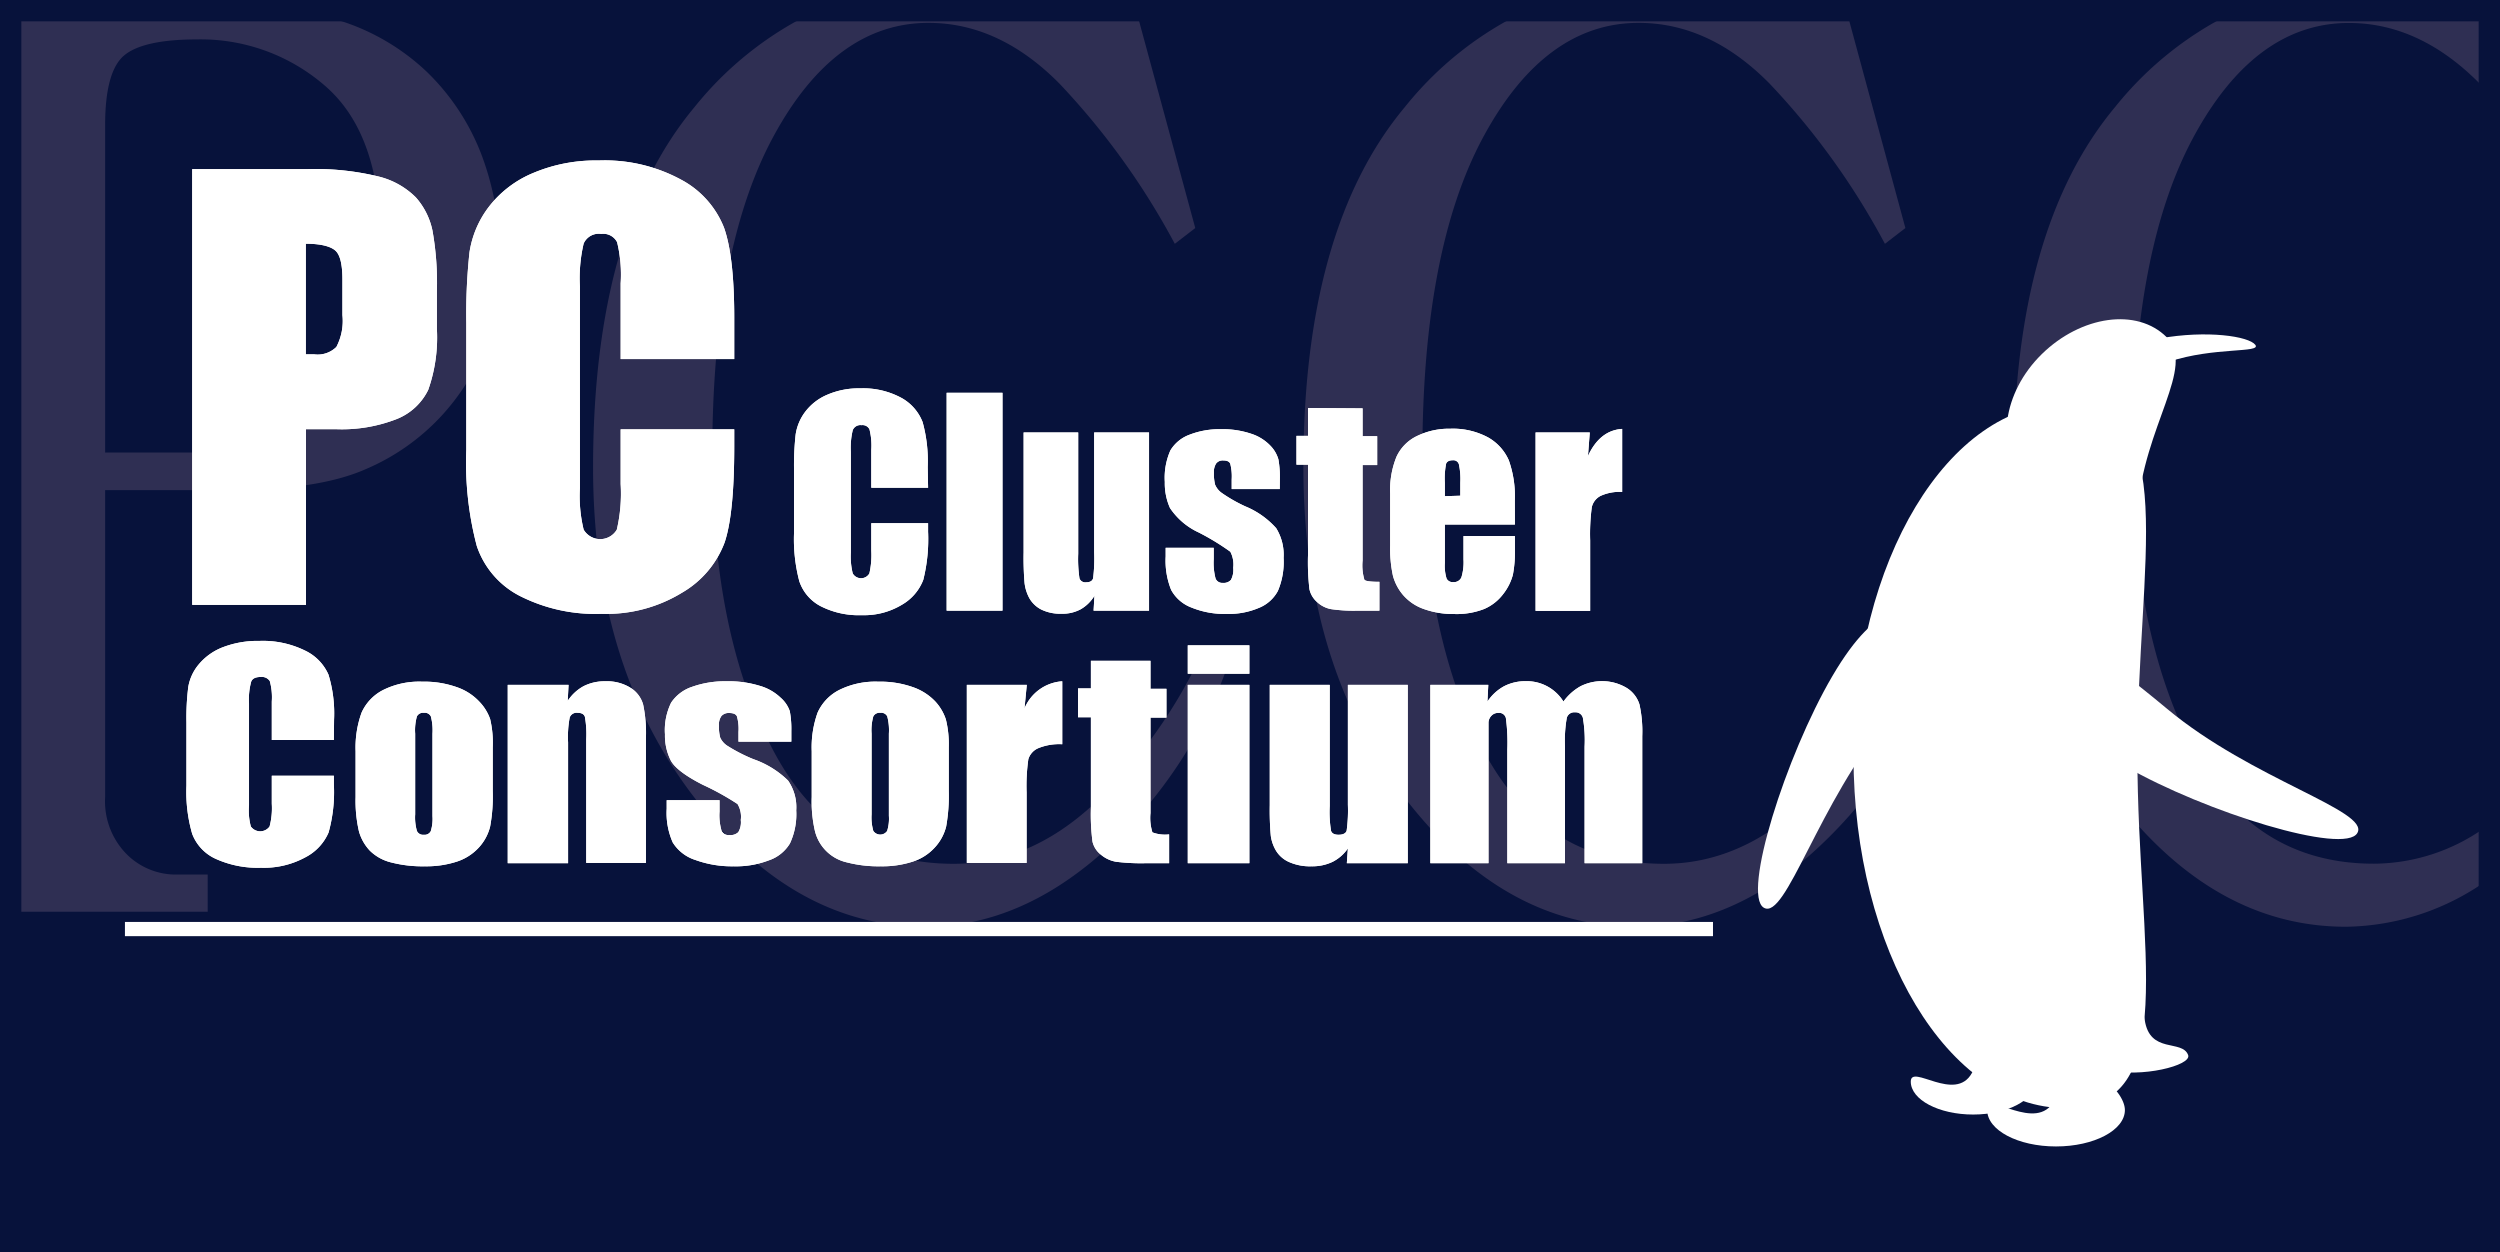 <svg id="レイヤー_1" data-name="レイヤー 1" xmlns="http://www.w3.org/2000/svg" viewBox="0 0 260.13 130.31"><rect x="0" y="0" width="260.13" height="130.31" fill="#808080" stroke="none"/><defs><style>.cls-1{fill:#07123b;}.cls-2{fill:#2f2f53;}.cls-3{fill:#fff;}.cls-4{fill:#faf8f2;}</style></defs><title>logo_pccc</title><rect class="cls-1" x="1.11" y="1.11" width="257.91" height="128.09"/><path class="cls-2" d="M1.11,94.87h20.5V91H18.33a7.22,7.22,0,0,1-5.18-2.15,7.83,7.83,0,0,1-2.21-5.93V51H23.86c6.11,0,10.79-.71,14.07-2.13a23,23,0,0,0,8-5.59,23.42,23.42,0,0,0,4.58-7.31A25.57,25.57,0,0,0,52,26.82a29.73,29.73,0,0,0-1.88-10.67,23.81,23.81,0,0,0-5.66-8.63A23.28,23.28,0,0,0,34.87,2a34.73,34.73,0,0,0-3.68-.91H1.11ZM10.94,13c0-3.73.67-6.15,2-7.25s3.88-1.65,7.58-1.65A19.72,19.72,0,0,1,33.9,9Q39.6,14,39.6,25.18A28.1,28.1,0,0,1,35.45,40.5q-4.16,6.6-13,6.59H10.94Z"/><path class="cls-2" d="M220.07,11.15q-10.55,12.64-10.55,37.47,0,20.54,10.39,34.17t24.17,13.64a25.85,25.85,0,0,0,14.94-5V85.77a20.06,20.06,0,0,1-12,4.1q-12.64,0-18.89-12t-6.24-30.42q0-21.54,6.41-33.3t16.1-11.76q7.38,0,13.63,6.32c.32.33.64.69,1,1V1.19a4.87,4.87,0,0,1-.65.05,9.2,9.2,0,0,1-1.44-.13H232.76A35.87,35.87,0,0,0,220.07,11.15Z"/><path class="cls-2" d="M72.26,11.15Q61.72,23.79,61.71,48.62q0,20.54,10.39,34.17T96.28,96.43q9.52,0,18.06-7.39A47.79,47.79,0,0,0,127.48,70l-2.3-2.3a51.54,51.54,0,0,1-11.33,15.93q-6.73,6.25-14.62,6.25-12.65,0-18.88-12T74.11,47.44q0-21.54,6.4-33.3T96.61,2.38q7.38,0,13.63,6.32a76.72,76.72,0,0,1,12,16.67l2.13-1.64L118.23,1.11h-6.65a4.59,4.59,0,0,1-1,.13,9.22,9.22,0,0,1-1.45-.13H85A35.87,35.87,0,0,0,72.26,11.15Z"/><path class="cls-2" d="M146.17,11.15q-10.56,12.64-10.55,37.47,0,20.54,10.38,34.17t24.18,13.64q9.52,0,18.07-7.39A47.89,47.89,0,0,0,201.39,70l-2.31-2.3a51.37,51.37,0,0,1-11.33,15.93q-6.74,6.25-14.61,6.25-12.64,0-18.89-12T148,47.44q0-21.54,6.4-33.3t16.1-11.76q7.4,0,13.63,6.32a76.39,76.39,0,0,1,12,16.67l2.13-1.64L192.13,1.11h-6.65a4.59,4.59,0,0,1-1,.13A9.1,9.1,0,0,1,183,1.11H158.85A35.84,35.84,0,0,0,146.17,11.15Z"/><path class="cls-1" d="M260.13,130.31H0V0H260.13ZM2.22,128.09H257.91V2.22H2.22Z"/><rect class="cls-3" x="13" y="95.93" width="165.24" height="1.48"/><path class="cls-4" d="M20,17.6H31.93a27.76,27.76,0,0,1,7.43.76,8.27,8.27,0,0,1,3.91,2.18A7.49,7.49,0,0,1,45,24a30.92,30.92,0,0,1,.46,6.29v3.94a16.42,16.42,0,0,1-.9,6.33,6.17,6.17,0,0,1-3.3,3.05A15.69,15.69,0,0,1,35,44.66H31.84V62.94H20Zm11.82,7.76V36.87l.87,0A2.76,2.76,0,0,0,35,36.1a5.83,5.83,0,0,0,.63-3.31V29.08c0-1.55-.24-2.56-.73-3S33.38,25.36,31.84,25.36Z"/><path class="cls-4" d="M76.4,37.36H64.58V29.48a14.18,14.18,0,0,0-.37-4.28,1.61,1.61,0,0,0-1.65-.86,1.72,1.72,0,0,0-1.83,1,15.78,15.78,0,0,0-.39,4.47v21a14.67,14.67,0,0,0,.39,4.3,2,2,0,0,0,3.45,0,16.54,16.54,0,0,0,.4-4.74v-5.7H76.4v1.77c0,4.69-.33,8-1,10A10.15,10.15,0,0,1,71,61.65a15.06,15.06,0,0,1-8.4,2.22A17.39,17.39,0,0,1,54.07,62a9.1,9.1,0,0,1-4.46-5.19,33.94,33.94,0,0,1-1.09-10V33.6a59.8,59.8,0,0,1,.33-7.34,10.33,10.33,0,0,1,2-4.72A11.25,11.25,0,0,1,55.48,18a16.7,16.7,0,0,1,6.8-1.3,16.66,16.66,0,0,1,8.6,2,9.68,9.68,0,0,1,4.46,5q1.06,3,1.06,9.35Z"/><path class="cls-3" d="M20,17.6H31.93a27.76,27.76,0,0,1,7.43.76,8.27,8.27,0,0,1,3.91,2.18A7.49,7.49,0,0,1,45,24a30.92,30.92,0,0,1,.46,6.29v3.94a16.42,16.42,0,0,1-.9,6.33,6.17,6.17,0,0,1-3.3,3.05A15.69,15.69,0,0,1,35,44.66H31.84V62.94H20Zm11.82,7.76V36.87l.87,0A2.76,2.76,0,0,0,35,36.1a5.83,5.83,0,0,0,.63-3.31V29.08c0-1.55-.24-2.56-.73-3S33.38,25.36,31.84,25.36Z"/><path class="cls-3" d="M76.4,37.36H64.58V29.48a14.18,14.18,0,0,0-.37-4.28,1.61,1.61,0,0,0-1.65-.86,1.72,1.72,0,0,0-1.83,1,15.78,15.78,0,0,0-.39,4.47v21a14.67,14.67,0,0,0,.39,4.3,2,2,0,0,0,3.45,0,16.54,16.54,0,0,0,.4-4.74v-5.7H76.4v1.77c0,4.69-.33,8-1,10A10.15,10.15,0,0,1,71,61.65a15.06,15.06,0,0,1-8.4,2.22A17.39,17.39,0,0,1,54.07,62a9.1,9.1,0,0,1-4.46-5.19,33.94,33.94,0,0,1-1.09-10V33.6a59.8,59.8,0,0,1,.33-7.34,10.33,10.33,0,0,1,2-4.72A11.25,11.25,0,0,1,55.48,18a16.7,16.7,0,0,1,6.8-1.3,16.66,16.66,0,0,1,8.6,2,9.68,9.68,0,0,1,4.46,5q1.06,3,1.06,9.35Z"/><path class="cls-4" d="M96.57,50.75H90.66V46.81a6.88,6.88,0,0,0-.19-2.14.8.8,0,0,0-.83-.43.85.85,0,0,0-.91.52,7.82,7.82,0,0,0-.2,2.24V57.51a7.38,7.38,0,0,0,.2,2.16,1,1,0,0,0,1.73,0,8.56,8.56,0,0,0,.2-2.38V54.44h5.91v.89a17.46,17.46,0,0,1-.5,5,5.08,5.08,0,0,1-2.2,2.58,7.61,7.61,0,0,1-4.2,1.1,8.74,8.74,0,0,1-4.27-.93,4.56,4.56,0,0,1-2.23-2.6,17.13,17.13,0,0,1-.55-5V48.87a29.63,29.63,0,0,1,.17-3.67,5.18,5.18,0,0,1,1-2.36,5.62,5.62,0,0,1,2.32-1.78,8.22,8.22,0,0,1,3.4-.65,8.34,8.34,0,0,1,4.3,1A4.9,4.9,0,0,1,96,43.92a15.24,15.24,0,0,1,.53,4.68Z"/><path class="cls-4" d="M104.31,40.87V63.54H98.5V40.87Z"/><path class="cls-4" d="M119.56,45V63.54h-5.77l.09-1.55a4,4,0,0,1-1.44,1.41,4,4,0,0,1-2,.46,4.51,4.51,0,0,1-2.1-.44,3,3,0,0,1-1.24-1.19,4.38,4.38,0,0,1-.49-1.55,30.9,30.9,0,0,1-.1-3.19V45h5.68V57.61a14.08,14.08,0,0,0,.13,2.57.64.64,0,0,0,.7.41q.6,0,.72-.42a16.5,16.5,0,0,0,.11-2.7V45Z"/><path class="cls-4" d="M133.16,50.89h-5v-1a5.34,5.34,0,0,0-.15-1.64c-.1-.23-.34-.34-.74-.34a.85.85,0,0,0-.72.31,1.56,1.56,0,0,0-.24.95,4.68,4.68,0,0,0,.12,1.25,2,2,0,0,0,.71.88,15.7,15.7,0,0,0,2.44,1.39,8.8,8.8,0,0,1,3.21,2.27,5.26,5.26,0,0,1,.77,3.09,7.68,7.68,0,0,1-.59,3.43,3.86,3.86,0,0,1-2,1.78,8,8,0,0,1-3.32.62,9.11,9.11,0,0,1-3.69-.67,4,4,0,0,1-2.1-1.83,8.12,8.12,0,0,1-.57-3.48V57h5v1.19a6.44,6.44,0,0,0,.19,2,.74.74,0,0,0,.76.46,1,1,0,0,0,.84-.31,2.21,2.21,0,0,0,.24-1.26,2.88,2.88,0,0,0-.3-1.67,25.63,25.63,0,0,0-3.28-2,7.22,7.22,0,0,1-3-2.55,6.27,6.27,0,0,1-.54-2.71,7,7,0,0,1,.58-3.28,3.88,3.88,0,0,1,2-1.64,8.59,8.59,0,0,1,3.26-.57,9.31,9.31,0,0,1,3.14.47,4.79,4.79,0,0,1,2,1.24,3.35,3.35,0,0,1,.84,1.43,10.21,10.21,0,0,1,.15,2.06Z"/><path class="cls-4" d="M141.78,42.49v2.9h1.52v3h-1.52v9.94a5.23,5.23,0,0,0,.19,2q.18.21,1.56.21v3h-2.28a16.06,16.06,0,0,1-2.76-.16,2.92,2.92,0,0,1-1.45-.74,2.47,2.47,0,0,1-.79-1.33,24.27,24.27,0,0,1-.15-3.52V48.35h-1.2v-3h1.2v-2.9Z"/><path class="cls-4" d="M157.63,54.58h-7.29v4a4.47,4.47,0,0,0,.18,1.62.7.7,0,0,0,.69.37.85.85,0,0,0,.85-.49,5.35,5.35,0,0,0,.22-1.87V55.78h5.35v1.37a12.74,12.74,0,0,1-.21,2.65,5.56,5.56,0,0,1-1,2,4.89,4.89,0,0,1-2,1.57,7.84,7.84,0,0,1-3.07.52,9.09,9.09,0,0,1-3.17-.51A5.07,5.07,0,0,1,146,61.92a5.16,5.16,0,0,1-1.06-2,13.25,13.25,0,0,1-.29-3.16V51.36a9.14,9.14,0,0,1,.66-3.84,4.47,4.47,0,0,1,2.15-2.16,7.6,7.6,0,0,1,3.44-.75,7.72,7.72,0,0,1,3.93.9,5.06,5.06,0,0,1,2.17,2.4,11.2,11.2,0,0,1,.62,4.2Zm-5.68-3V50.2a7.29,7.29,0,0,0-.15-1.89.59.59,0,0,0-.61-.42q-.58,0-.72.36a8,8,0,0,0-.13,2v1.38Z"/><path class="cls-4" d="M165.42,45l-.19,2.45c.82-1.77,2-2.72,3.56-2.82v6.56a4.69,4.69,0,0,0-2.27.42,1.77,1.77,0,0,0-.89,1.16,21.18,21.18,0,0,0-.17,3.46v7.33h-5.68V45Z"/><path class="cls-3" d="M96.57,50.75H90.66V46.81a6.88,6.88,0,0,0-.19-2.14.8.8,0,0,0-.83-.43.85.85,0,0,0-.91.52,7.82,7.82,0,0,0-.2,2.24V57.51a7.38,7.38,0,0,0,.2,2.16,1,1,0,0,0,1.73,0,8.56,8.56,0,0,0,.2-2.38V54.44h5.91v.89a17.46,17.46,0,0,1-.5,5,5.08,5.08,0,0,1-2.2,2.58,7.61,7.61,0,0,1-4.2,1.1,8.74,8.74,0,0,1-4.27-.93,4.56,4.56,0,0,1-2.23-2.6,17.13,17.13,0,0,1-.55-5V48.87a29.63,29.63,0,0,1,.17-3.67,5.18,5.18,0,0,1,1-2.36,5.62,5.62,0,0,1,2.32-1.78,8.22,8.22,0,0,1,3.4-.65,8.34,8.34,0,0,1,4.3,1A4.9,4.9,0,0,1,96,43.92a15.24,15.24,0,0,1,.53,4.68Z"/><path class="cls-3" d="M104.31,40.87V63.54H98.5V40.87Z"/><path class="cls-3" d="M119.56,45V63.54h-5.77l.09-1.55a4,4,0,0,1-1.44,1.41,4,4,0,0,1-2,.46,4.51,4.51,0,0,1-2.1-.44,3,3,0,0,1-1.24-1.19,4.38,4.38,0,0,1-.49-1.55,30.9,30.9,0,0,1-.1-3.19V45h5.68V57.61a14.08,14.08,0,0,0,.13,2.57.64.64,0,0,0,.7.41q.6,0,.72-.42a16.5,16.5,0,0,0,.11-2.7V45Z"/><path class="cls-3" d="M133.16,50.89h-5v-1a5.34,5.34,0,0,0-.15-1.64c-.1-.23-.34-.34-.74-.34a.85.85,0,0,0-.72.31,1.56,1.56,0,0,0-.24.95,4.68,4.68,0,0,0,.12,1.25,2,2,0,0,0,.71.88,15.7,15.7,0,0,0,2.44,1.39,8.8,8.8,0,0,1,3.21,2.27,5.26,5.26,0,0,1,.77,3.09,7.68,7.68,0,0,1-.59,3.43,3.86,3.86,0,0,1-2,1.78,8,8,0,0,1-3.32.62,9.11,9.11,0,0,1-3.69-.67,4,4,0,0,1-2.1-1.83,8.12,8.12,0,0,1-.57-3.48V57h5v1.19a6.44,6.44,0,0,0,.19,2,.74.74,0,0,0,.76.46,1,1,0,0,0,.84-.31,2.21,2.21,0,0,0,.24-1.26,2.88,2.88,0,0,0-.3-1.67,25.63,25.63,0,0,0-3.28-2,7.22,7.22,0,0,1-3-2.55,6.27,6.27,0,0,1-.54-2.71,7,7,0,0,1,.58-3.28,3.88,3.88,0,0,1,2-1.64,8.59,8.59,0,0,1,3.26-.57,9.31,9.31,0,0,1,3.14.47,4.79,4.79,0,0,1,2,1.24,3.35,3.35,0,0,1,.84,1.43,10.21,10.21,0,0,1,.15,2.06Z"/><path class="cls-3" d="M141.78,42.49v2.9h1.52v3h-1.52v9.94a5.23,5.23,0,0,0,.19,2q.18.21,1.56.21v3h-2.28a16.06,16.06,0,0,1-2.76-.16,2.92,2.92,0,0,1-1.45-.74,2.47,2.47,0,0,1-.79-1.33,24.27,24.27,0,0,1-.15-3.52V48.35h-1.2v-3h1.2v-2.9Z"/><path class="cls-3" d="M157.63,54.58h-7.29v4a4.47,4.47,0,0,0,.18,1.62.7.7,0,0,0,.69.37.85.85,0,0,0,.85-.49,5.35,5.35,0,0,0,.22-1.87V55.78h5.35v1.37a12.74,12.74,0,0,1-.21,2.65,5.56,5.56,0,0,1-1,2,4.89,4.89,0,0,1-2,1.57,7.84,7.84,0,0,1-3.07.52,9.09,9.09,0,0,1-3.17-.51A5.07,5.07,0,0,1,146,61.92a5.16,5.16,0,0,1-1.06-2,13.25,13.25,0,0,1-.29-3.16V51.36a9.14,9.14,0,0,1,.66-3.84,4.47,4.47,0,0,1,2.15-2.16,7.6,7.6,0,0,1,3.44-.75,7.72,7.72,0,0,1,3.93.9,5.06,5.06,0,0,1,2.17,2.4,11.2,11.2,0,0,1,.62,4.2Zm-5.68-3V50.2a7.29,7.29,0,0,0-.15-1.89.59.59,0,0,0-.61-.42q-.58,0-.72.36a8,8,0,0,0-.13,2v1.38Z"/><path class="cls-3" d="M165.42,45l-.19,2.45c.82-1.77,2-2.72,3.56-2.82v6.56a4.69,4.69,0,0,0-2.27.42,1.77,1.77,0,0,0-.89,1.16,21.18,21.18,0,0,0-.17,3.46v7.33h-5.68V45Z"/><path class="cls-4" d="M34.74,77H28.28v-4a6.36,6.36,0,0,0-.21-2.14,1,1,0,0,0-.94-.42c-.54,0-.89.17-1,.51a7,7,0,0,0-.22,2.24V83.8A6.43,6.43,0,0,0,26.1,86a1.2,1.2,0,0,0,1.95,0,7.44,7.44,0,0,0,.23-2.37V80.72h6.46v.9a15.69,15.69,0,0,1-.55,5,5.22,5.22,0,0,1-2.41,2.58,9,9,0,0,1-4.62,1.09,10.57,10.57,0,0,1-4.7-.92A4.68,4.68,0,0,1,20,86.77a15.61,15.61,0,0,1-.6-5V75.16a25.61,25.61,0,0,1,.19-3.68,4.93,4.93,0,0,1,1.1-2.36,6.13,6.13,0,0,1,2.54-1.79A10.11,10.11,0,0,1,27,66.69a9.93,9.93,0,0,1,4.73,1,5,5,0,0,1,2.45,2.51,13.83,13.83,0,0,1,.58,4.68Z"/><path class="cls-4" d="M51.27,77.76v4.55A17.27,17.27,0,0,1,51,86a5,5,0,0,1-1.18,2.19,5.35,5.35,0,0,1-2.34,1.48,10.24,10.24,0,0,1-3.27.47,13,13,0,0,1-3.5-.4,4.75,4.75,0,0,1-2.23-1.23,4.84,4.84,0,0,1-1.13-2A14.18,14.18,0,0,1,37,82.93V78.16a10.66,10.66,0,0,1,.62-4,4.88,4.88,0,0,1,2.22-2.35,8.42,8.42,0,0,1,4.1-.88,10.13,10.13,0,0,1,3.59.57,5.77,5.77,0,0,1,2.32,1.48A5,5,0,0,1,51,74.82,10.71,10.71,0,0,1,51.27,77.76ZM45,76.34a5.7,5.7,0,0,0-.17-1.8.7.7,0,0,0-.72-.37.72.72,0,0,0-.73.37,5.31,5.31,0,0,0-.18,1.8v8.4a5.09,5.09,0,0,0,.18,1.72.7.7,0,0,0,.72.4.72.72,0,0,0,.72-.37A4.29,4.29,0,0,0,45,84.92Z"/><path class="cls-4" d="M59.16,71.26l-.09,1.67a4.62,4.62,0,0,1,1.65-1.53A4.83,4.83,0,0,1,63,70.89a4.62,4.62,0,0,1,2.61.68,3,3,0,0,1,1.31,1.74,14.25,14.25,0,0,1,.29,3.48v13H61V76.93a10.36,10.36,0,0,0-.14-2.34c-.09-.28-.34-.42-.76-.42a.76.76,0,0,0-.82.48,10.76,10.76,0,0,0-.17,2.59V89.82H52.83V71.26Z"/><path class="cls-4" d="M82.34,77.17h-5.5v-1a4.85,4.85,0,0,0-.16-1.63c-.11-.24-.38-.35-.81-.35a1,1,0,0,0-.8.31,1.49,1.49,0,0,0-.26,1,4.22,4.22,0,0,0,.13,1.25,2,2,0,0,0,.79.88A16.82,16.82,0,0,0,78.41,79,9.67,9.67,0,0,1,82,81.22a4.87,4.87,0,0,1,.85,3.1,7.19,7.19,0,0,1-.65,3.43A4.07,4.07,0,0,1,80,89.52a9.51,9.51,0,0,1-3.65.62,11.12,11.12,0,0,1-4-.66A4.31,4.31,0,0,1,70,87.66a7.56,7.56,0,0,1-.63-3.5v-.9h5.5v1.18a5.69,5.69,0,0,0,.21,2,.8.8,0,0,0,.82.45,1.17,1.17,0,0,0,.92-.3,2,2,0,0,0,.26-1.27,2.56,2.56,0,0,0-.34-1.66,27.66,27.66,0,0,0-3.61-2c-1.83-.93-2.94-1.78-3.34-2.54a5.74,5.74,0,0,1-.6-2.71,6.49,6.49,0,0,1,.64-3.29A4.2,4.2,0,0,1,72,71.47a10.13,10.13,0,0,1,3.59-.58,10.92,10.92,0,0,1,3.46.47,5.22,5.22,0,0,1,2.18,1.24A3.27,3.27,0,0,1,82.18,74a10.05,10.05,0,0,1,.16,2.06Z"/><path class="cls-4" d="M98.72,77.76v4.55A18.13,18.13,0,0,1,98.45,86a5,5,0,0,1-1.19,2.19,5.29,5.29,0,0,1-2.34,1.48,10.2,10.2,0,0,1-3.27.47,13.06,13.06,0,0,1-3.5-.4,4.43,4.43,0,0,1-3.35-3.25,13.72,13.72,0,0,1-.34-3.56V78.16a10.69,10.69,0,0,1,.61-4,4.88,4.88,0,0,1,2.22-2.35,8.44,8.44,0,0,1,4.1-.88,10.15,10.15,0,0,1,3.6.57,5.85,5.85,0,0,1,2.32,1.48,5.12,5.12,0,0,1,1.11,1.88A10.71,10.71,0,0,1,98.72,77.76Zm-6.23-1.42a5.7,5.7,0,0,0-.17-1.8.7.7,0,0,0-.72-.37.73.73,0,0,0-.73.37,5.31,5.31,0,0,0-.18,1.8v8.4a5.09,5.09,0,0,0,.18,1.72.87.87,0,0,0,1.44,0,4.29,4.29,0,0,0,.18-1.57Z"/><path class="cls-4" d="M106.84,71.26l-.24,2.45a4.59,4.59,0,0,1,3.93-2.82v6.55a5.73,5.73,0,0,0-2.52.42A1.83,1.83,0,0,0,107,79a19.74,19.74,0,0,0-.18,3.45v7.34H100.6V71.26Z"/><path class="cls-4" d="M119.71,68.76v2.91h1.66v3h-1.66v9.94a5.12,5.12,0,0,0,.2,2,3.69,3.69,0,0,0,1.74.21v3h-2.51a21.25,21.25,0,0,1-3-.15,3.33,3.33,0,0,1-1.59-.74,2.41,2.41,0,0,1-.87-1.34,21.67,21.67,0,0,1-.17-3.52V74.63h-1.34v-3h1.34V68.76Z"/><path class="cls-4" d="M130,67.15V70.1h-6.41V67.15Zm0,4.11V89.82h-6.41V71.26Z"/><path class="cls-4" d="M146.48,71.26V89.82h-6.34l.11-1.54a4.28,4.28,0,0,1-1.6,1.4,4.89,4.89,0,0,1-2.18.46,5.35,5.35,0,0,1-2.33-.44,3,3,0,0,1-1.36-1.17,4.13,4.13,0,0,1-.55-1.55,30.08,30.08,0,0,1-.11-3.19V71.26h6.24V83.88a12.05,12.05,0,0,0,.14,2.58c.1.27.36.4.79.4s.74-.14.83-.42a15.44,15.44,0,0,0,.13-2.7V71.26Z"/><path class="cls-4" d="M154.86,71.26,154.77,73a4.9,4.9,0,0,1,1.72-1.59,4.81,4.81,0,0,1,2.27-.53A4.49,4.49,0,0,1,162.68,73a5.5,5.5,0,0,1,1.77-1.59,5,5,0,0,1,4.81.17,3.1,3.1,0,0,1,1.33,1.72,13,13,0,0,1,.29,3.3V89.82h-6V77.69a13.7,13.7,0,0,0-.18-3,.77.77,0,0,0-.82-.57.8.8,0,0,0-.85.56,13.48,13.48,0,0,0-.19,3V89.82h-6V78a19.32,19.32,0,0,0-.15-3.28.71.71,0,0,0-.79-.54.94.94,0,0,0-.7.28,1.09,1.09,0,0,0-.32.7c0,.28,0,.87,0,1.76V89.82h-6.05V71.26Z"/><path class="cls-3" d="M34.74,77H28.28v-4a6.36,6.36,0,0,0-.21-2.14,1,1,0,0,0-.94-.42c-.54,0-.89.17-1,.51a7,7,0,0,0-.22,2.24V83.8A6.43,6.43,0,0,0,26.1,86a1.2,1.2,0,0,0,1.95,0,7.44,7.44,0,0,0,.23-2.37V80.72h6.46v.9a15.69,15.69,0,0,1-.55,5,5.22,5.22,0,0,1-2.41,2.58,9,9,0,0,1-4.62,1.09,10.57,10.57,0,0,1-4.7-.92A4.68,4.68,0,0,1,20,86.77a15.61,15.61,0,0,1-.6-5V75.16a25.61,25.61,0,0,1,.19-3.68,4.93,4.93,0,0,1,1.1-2.36,6.13,6.13,0,0,1,2.54-1.79A10.11,10.11,0,0,1,27,66.69a9.93,9.93,0,0,1,4.73,1,5,5,0,0,1,2.45,2.51,13.83,13.83,0,0,1,.58,4.68Z"/><path class="cls-3" d="M51.27,77.76v4.55A17.27,17.27,0,0,1,51,86a5,5,0,0,1-1.18,2.19,5.35,5.35,0,0,1-2.34,1.48,10.24,10.24,0,0,1-3.27.47,13,13,0,0,1-3.5-.4,4.75,4.75,0,0,1-2.23-1.23,4.84,4.84,0,0,1-1.13-2A14.18,14.18,0,0,1,37,82.93V78.16a10.66,10.66,0,0,1,.62-4,4.88,4.88,0,0,1,2.22-2.35,8.42,8.42,0,0,1,4.1-.88,10.13,10.13,0,0,1,3.59.57,5.77,5.77,0,0,1,2.32,1.48A5,5,0,0,1,51,74.82,10.71,10.71,0,0,1,51.27,77.76ZM45,76.34a5.7,5.7,0,0,0-.17-1.8.7.7,0,0,0-.72-.37.72.72,0,0,0-.73.37,5.31,5.31,0,0,0-.18,1.8v8.4a5.09,5.09,0,0,0,.18,1.72.7.7,0,0,0,.72.4.72.72,0,0,0,.72-.37A4.29,4.29,0,0,0,45,84.92Z"/><path class="cls-3" d="M59.16,71.26l-.09,1.67a4.62,4.62,0,0,1,1.65-1.53A4.83,4.83,0,0,1,63,70.89a4.62,4.62,0,0,1,2.61.68,3,3,0,0,1,1.31,1.74,14.25,14.25,0,0,1,.29,3.48v13H61V76.93a10.36,10.36,0,0,0-.14-2.34c-.09-.28-.34-.42-.76-.42a.76.76,0,0,0-.82.48,10.76,10.76,0,0,0-.17,2.59V89.82H52.83V71.26Z"/><path class="cls-3" d="M82.34,77.17h-5.5v-1a4.85,4.85,0,0,0-.16-1.63c-.11-.24-.38-.35-.81-.35a1,1,0,0,0-.8.31,1.49,1.49,0,0,0-.26,1,4.22,4.22,0,0,0,.13,1.25,2,2,0,0,0,.79.88A16.82,16.82,0,0,0,78.41,79,9.67,9.67,0,0,1,82,81.22a4.87,4.87,0,0,1,.85,3.1,7.19,7.19,0,0,1-.65,3.43A4.07,4.07,0,0,1,80,89.52a9.51,9.51,0,0,1-3.65.62,11.12,11.12,0,0,1-4-.66A4.31,4.31,0,0,1,70,87.66a7.56,7.56,0,0,1-.63-3.5v-.9h5.5v1.18a5.69,5.69,0,0,0,.21,2,.8.8,0,0,0,.82.45,1.17,1.17,0,0,0,.92-.3,2,2,0,0,0,.26-1.27,2.56,2.56,0,0,0-.34-1.66,27.66,27.66,0,0,0-3.61-2c-1.83-.93-2.94-1.78-3.34-2.54a5.74,5.74,0,0,1-.6-2.71,6.49,6.49,0,0,1,.64-3.29A4.2,4.2,0,0,1,72,71.47a10.13,10.13,0,0,1,3.59-.58,10.92,10.92,0,0,1,3.46.47,5.22,5.22,0,0,1,2.18,1.24A3.27,3.27,0,0,1,82.18,74a10.05,10.05,0,0,1,.16,2.06Z"/><path class="cls-3" d="M98.72,77.76v4.55A18.13,18.13,0,0,1,98.45,86a5,5,0,0,1-1.19,2.19,5.29,5.29,0,0,1-2.34,1.48,10.2,10.2,0,0,1-3.27.47,13.06,13.06,0,0,1-3.5-.4,4.43,4.43,0,0,1-3.35-3.25,13.72,13.72,0,0,1-.34-3.56V78.16a10.69,10.69,0,0,1,.61-4,4.88,4.88,0,0,1,2.22-2.35,8.44,8.44,0,0,1,4.1-.88,10.15,10.15,0,0,1,3.6.57,5.85,5.85,0,0,1,2.32,1.48,5.12,5.12,0,0,1,1.11,1.88A10.71,10.71,0,0,1,98.72,77.76Zm-6.23-1.42a5.7,5.7,0,0,0-.17-1.8.7.7,0,0,0-.72-.37.73.73,0,0,0-.73.37,5.31,5.31,0,0,0-.18,1.8v8.4a5.09,5.09,0,0,0,.18,1.72.87.87,0,0,0,1.44,0,4.29,4.29,0,0,0,.18-1.57Z"/><path class="cls-3" d="M106.84,71.26l-.24,2.45a4.59,4.59,0,0,1,3.93-2.82v6.55a5.73,5.73,0,0,0-2.52.42A1.83,1.83,0,0,0,107,79a19.74,19.74,0,0,0-.18,3.45v7.34H100.6V71.26Z"/><path class="cls-3" d="M119.71,68.76v2.91h1.66v3h-1.66v9.94a5.12,5.12,0,0,0,.2,2,3.69,3.69,0,0,0,1.74.21v3h-2.51a21.25,21.25,0,0,1-3-.15,3.33,3.33,0,0,1-1.59-.74,2.41,2.41,0,0,1-.87-1.34,21.67,21.67,0,0,1-.17-3.52V74.63h-1.34v-3h1.34V68.76Z"/><path class="cls-3" d="M130,67.15V70.1h-6.41V67.15Zm0,4.11V89.82h-6.41V71.26Z"/><path class="cls-3" d="M146.48,71.26V89.82h-6.34l.11-1.54a4.28,4.28,0,0,1-1.6,1.4,4.89,4.89,0,0,1-2.18.46,5.35,5.35,0,0,1-2.33-.44,3,3,0,0,1-1.36-1.17,4.13,4.13,0,0,1-.55-1.55,30.08,30.08,0,0,1-.11-3.19V71.26h6.24V83.88a12.05,12.05,0,0,0,.14,2.58c.1.27.36.4.79.4s.74-.14.83-.42a15.44,15.44,0,0,0,.13-2.7V71.26Z"/><path class="cls-3" d="M154.86,71.26,154.77,73a4.9,4.9,0,0,1,1.72-1.59,4.81,4.81,0,0,1,2.27-.53A4.49,4.49,0,0,1,162.68,73a5.5,5.5,0,0,1,1.77-1.59,5,5,0,0,1,4.81.17,3.1,3.1,0,0,1,1.33,1.72,13,13,0,0,1,.29,3.3V89.82h-6V77.69a13.7,13.7,0,0,0-.18-3,.77.77,0,0,0-.82-.57.8.8,0,0,0-.85.56,13.48,13.48,0,0,0-.19,3V89.82h-6V78a19.32,19.32,0,0,0-.15-3.28.71.71,0,0,0-.79-.54.94.94,0,0,0-.7.28,1.09,1.09,0,0,0-.32.7c0,.28,0,.87,0,1.76V89.82h-6.05V71.26Z"/><path class="cls-3" d="M222.4,78.63c0,20.25,4.72,36.67-7.47,36.67s-22.07-16.42-22.07-36.67S202.74,42,214.93,42,222.4,58.37,222.4,78.63Z"/><path class="cls-3" d="M222.4,53.24C222,59,213.8,53,210.69,49.85s-2.32-9,1.76-13,9.91-4.86,13-1.76S223.06,44.28,222.4,53.24Z"/><path class="cls-3" d="M234.67,35.88c.66.88-4.26.19-9,1.76s-7.36,5.94-8,3.94,2.09-5.5,7-6.36C229.7,34.32,234,35,234.67,35.88Z"/><path class="cls-3" d="M245.29,86.67C244,89,229.47,84.53,221.13,79.73s-7.37-8.13-6-10.43,3-1.67,10.38,4.47C234.34,81.12,246.61,84.37,245.29,86.67Z"/><path class="cls-3" d="M183.53,94.45c-2.29-1.34,2.27-15.8,7.13-24.1s8.18-7.31,10.48-6,1.64,3-4.55,10.35C189.17,83.55,185.83,95.8,183.53,94.45Z"/><path class="cls-3" d="M211.79,112.54c0,1.89-2.9,3.43-6.48,3.43s-6.49-1.54-6.49-3.43,4.63,2.24,6.36-.89C207.85,106.81,211.79,110.64,211.79,112.54Z"/><path class="cls-3" d="M221.1,115.5c0,2.1-3.21,3.79-7.17,3.79s-7.16-1.69-7.16-3.79,5.11,2.48,7-1C216.74,109.18,221.1,113.41,221.1,115.5Z"/><path class="cls-3" d="M219.36,111.33c3.37.85,8.72-.46,8.32-1.55-.62-1.67-4-.07-4.52-3.68-.45-2.82-3.73-.92-4.78.52S216.59,110.63,219.36,111.33Z"/></svg>